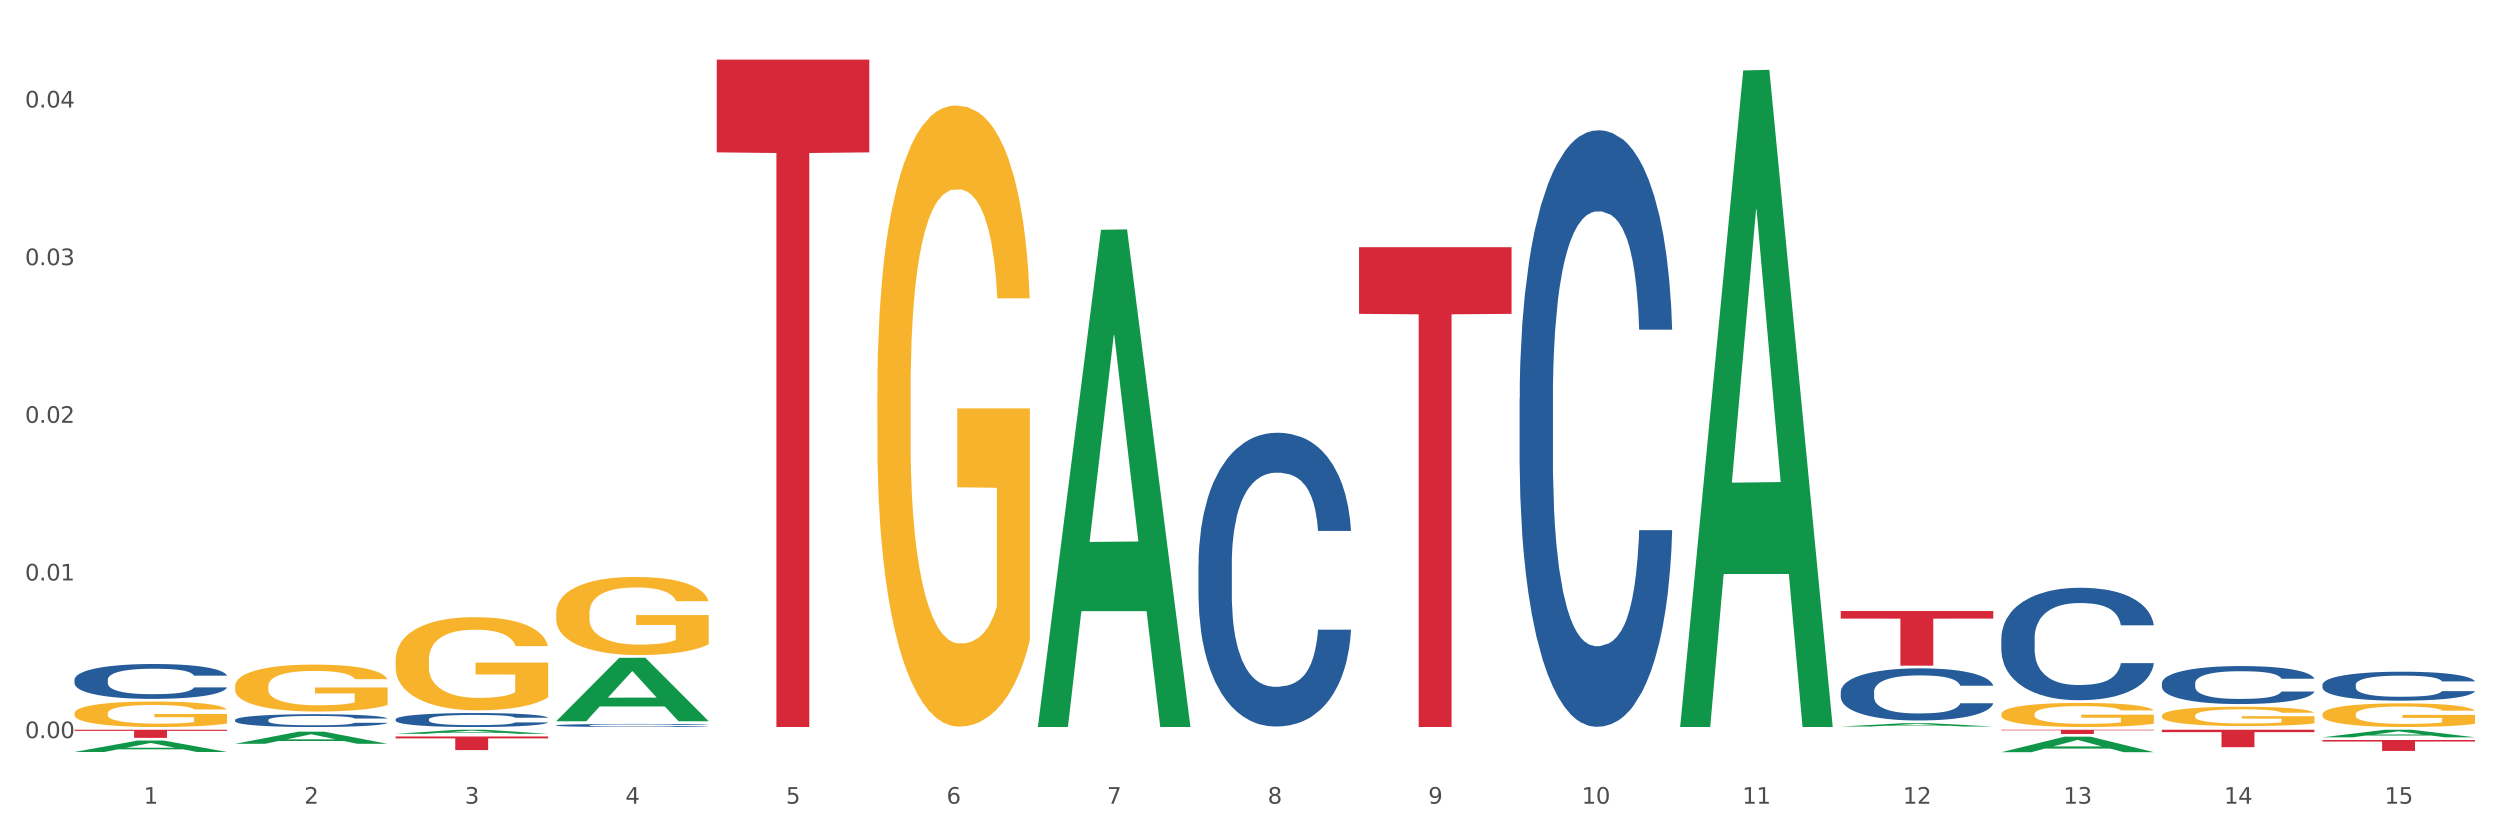 <?xml version="1.0" encoding="utf-8" standalone="no"?>
<!DOCTYPE svg PUBLIC "-//W3C//DTD SVG 1.1//EN"
  "http://www.w3.org/Graphics/SVG/1.1/DTD/svg11.dtd">
<svg xmlns:xlink="http://www.w3.org/1999/xlink" width="1080pt" height="360pt" viewBox="0 0 1080 360" xmlns="http://www.w3.org/2000/svg" version="1.1">
 <rect x="0" y="0" width="1080" height="360" fill="#333333" stroke="none"/>
 <defs>
  <style type="text/css">*{stroke-linejoin: round; stroke-linecap: butt}</style>
 </defs>
 <g id="figure_1">
  <g id="patch_1">
   <path d="M 0 360 
L 1080 360 
L 1080 0 
L 0 0 
z
" style="fill: #ffffff; stroke: #ffffff; stroke-linejoin: miter"/>
  </g>
  <g id="axes_1">
   <g id="matplotlib.axis_1">
    <g id="xtick_1">
     <g id="text_1">
      <!-- 1 -->
      <g style="fill: #4d4d4d" transform="translate(62.07 347.204) scale(0.096 -0.096)">
       <defs>
        <path id="DejaVuSans-31" d="M 794 531 
L 1825 531 
L 1825 4091 
L 703 3866 
L 703 4441 
L 1819 4666 
L 2450 4666 
L 2450 531 
L 3481 531 
L 3481 0 
L 794 0 
L 794 531 
z
" transform="scale(0.016)"/>
       </defs>
       <use xlink:href="#DejaVuSans-31"/>
      </g>
     </g>
    </g>
    <g id="xtick_2">
     <g id="text_2">
      <!-- 2 -->
      <g style="fill: #4d4d4d" transform="translate(131.436 347.204) scale(0.096 -0.096)">
       <defs>
        <path id="DejaVuSans-32" d="M 1228 531 
L 3431 531 
L 3431 0 
L 469 0 
L 469 531 
Q 828 903 1448 1529 
Q 2069 2156 2228 2338 
Q 2531 2678 2651 2914 
Q 2772 3150 2772 3378 
Q 2772 3750 2511 3984 
Q 2250 4219 1831 4219 
Q 1534 4219 1204 4116 
Q 875 4013 500 3803 
L 500 4441 
Q 881 4594 1212 4672 
Q 1544 4750 1819 4750 
Q 2544 4750 2975 4387 
Q 3406 4025 3406 3419 
Q 3406 3131 3298 2873 
Q 3191 2616 2906 2266 
Q 2828 2175 2409 1742 
Q 1991 1309 1228 531 
z
" transform="scale(0.016)"/>
       </defs>
       <use xlink:href="#DejaVuSans-32"/>
      </g>
     </g>
    </g>
    <g id="xtick_3">
     <g id="text_3">
      <!-- 3 -->
      <g style="fill: #4d4d4d" transform="translate(200.802 347.204) scale(0.096 -0.096)">
       <defs>
        <path id="DejaVuSans-33" d="M 2597 2516 
Q 3050 2419 3304 2112 
Q 3559 1806 3559 1356 
Q 3559 666 3084 287 
Q 2609 -91 1734 -91 
Q 1441 -91 1130 -33 
Q 819 25 488 141 
L 488 750 
Q 750 597 1062 519 
Q 1375 441 1716 441 
Q 2309 441 2620 675 
Q 2931 909 2931 1356 
Q 2931 1769 2642 2001 
Q 2353 2234 1838 2234 
L 1294 2234 
L 1294 2753 
L 1863 2753 
Q 2328 2753 2575 2939 
Q 2822 3125 2822 3475 
Q 2822 3834 2567 4026 
Q 2313 4219 1838 4219 
Q 1578 4219 1281 4162 
Q 984 4106 628 3988 
L 628 4550 
Q 988 4650 1302 4700 
Q 1616 4750 1894 4750 
Q 2613 4750 3031 4423 
Q 3450 4097 3450 3541 
Q 3450 3153 3228 2886 
Q 3006 2619 2597 2516 
z
" transform="scale(0.016)"/>
       </defs>
       <use xlink:href="#DejaVuSans-33"/>
      </g>
     </g>
    </g>
    <g id="xtick_4">
     <g id="text_4">
      <!-- 4 -->
      <g style="fill: #4d4d4d" transform="translate(270.169 347.204) scale(0.096 -0.096)">
       <defs>
        <path id="DejaVuSans-34" d="M 2419 4116 
L 825 1625 
L 2419 1625 
L 2419 4116 
z
M 2253 4666 
L 3047 4666 
L 3047 1625 
L 3713 1625 
L 3713 1100 
L 3047 1100 
L 3047 0 
L 2419 0 
L 2419 1100 
L 313 1100 
L 313 1709 
L 2253 4666 
z
" transform="scale(0.016)"/>
       </defs>
       <use xlink:href="#DejaVuSans-34"/>
      </g>
     </g>
    </g>
    <g id="xtick_5">
     <g id="text_5">
      <!-- 5 -->
      <g style="fill: #4d4d4d" transform="translate(339.535 347.204) scale(0.096 -0.096)">
       <defs>
        <path id="DejaVuSans-35" d="M 691 4666 
L 3169 4666 
L 3169 4134 
L 1269 4134 
L 1269 2991 
Q 1406 3038 1543 3061 
Q 1681 3084 1819 3084 
Q 2600 3084 3056 2656 
Q 3513 2228 3513 1497 
Q 3513 744 3044 326 
Q 2575 -91 1722 -91 
Q 1428 -91 1123 -41 
Q 819 9 494 109 
L 494 744 
Q 775 591 1075 516 
Q 1375 441 1709 441 
Q 2250 441 2565 725 
Q 2881 1009 2881 1497 
Q 2881 1984 2565 2268 
Q 2250 2553 1709 2553 
Q 1456 2553 1204 2497 
Q 953 2441 691 2322 
L 691 4666 
z
" transform="scale(0.016)"/>
       </defs>
       <use xlink:href="#DejaVuSans-35"/>
      </g>
     </g>
    </g>
    <g id="xtick_6">
     <g id="text_6">
      <!-- 6 -->
      <g style="fill: #4d4d4d" transform="translate(408.901 347.204) scale(0.096 -0.096)">
       <defs>
        <path id="DejaVuSans-36" d="M 2113 2584 
Q 1688 2584 1439 2293 
Q 1191 2003 1191 1497 
Q 1191 994 1439 701 
Q 1688 409 2113 409 
Q 2538 409 2786 701 
Q 3034 994 3034 1497 
Q 3034 2003 2786 2293 
Q 2538 2584 2113 2584 
z
M 3366 4563 
L 3366 3988 
Q 3128 4100 2886 4159 
Q 2644 4219 2406 4219 
Q 1781 4219 1451 3797 
Q 1122 3375 1075 2522 
Q 1259 2794 1537 2939 
Q 1816 3084 2150 3084 
Q 2853 3084 3261 2657 
Q 3669 2231 3669 1497 
Q 3669 778 3244 343 
Q 2819 -91 2113 -91 
Q 1303 -91 875 529 
Q 447 1150 447 2328 
Q 447 3434 972 4092 
Q 1497 4750 2381 4750 
Q 2619 4750 2861 4703 
Q 3103 4656 3366 4563 
z
" transform="scale(0.016)"/>
       </defs>
       <use xlink:href="#DejaVuSans-36"/>
      </g>
     </g>
    </g>
    <g id="xtick_7">
     <g id="text_7">
      <!-- 7 -->
      <g style="fill: #4d4d4d" transform="translate(478.267 347.204) scale(0.096 -0.096)">
       <defs>
        <path id="DejaVuSans-37" d="M 525 4666 
L 3525 4666 
L 3525 4397 
L 1831 0 
L 1172 0 
L 2766 4134 
L 525 4134 
L 525 4666 
z
" transform="scale(0.016)"/>
       </defs>
       <use xlink:href="#DejaVuSans-37"/>
      </g>
     </g>
    </g>
    <g id="xtick_8">
     <g id="text_8">
      <!-- 8 -->
      <g style="fill: #4d4d4d" transform="translate(547.634 347.204) scale(0.096 -0.096)">
       <defs>
        <path id="DejaVuSans-38" d="M 2034 2216 
Q 1584 2216 1326 1975 
Q 1069 1734 1069 1313 
Q 1069 891 1326 650 
Q 1584 409 2034 409 
Q 2484 409 2743 651 
Q 3003 894 3003 1313 
Q 3003 1734 2745 1975 
Q 2488 2216 2034 2216 
z
M 1403 2484 
Q 997 2584 770 2862 
Q 544 3141 544 3541 
Q 544 4100 942 4425 
Q 1341 4750 2034 4750 
Q 2731 4750 3128 4425 
Q 3525 4100 3525 3541 
Q 3525 3141 3298 2862 
Q 3072 2584 2669 2484 
Q 3125 2378 3379 2068 
Q 3634 1759 3634 1313 
Q 3634 634 3220 271 
Q 2806 -91 2034 -91 
Q 1263 -91 848 271 
Q 434 634 434 1313 
Q 434 1759 690 2068 
Q 947 2378 1403 2484 
z
M 1172 3481 
Q 1172 3119 1398 2916 
Q 1625 2713 2034 2713 
Q 2441 2713 2670 2916 
Q 2900 3119 2900 3481 
Q 2900 3844 2670 4047 
Q 2441 4250 2034 4250 
Q 1625 4250 1398 4047 
Q 1172 3844 1172 3481 
z
" transform="scale(0.016)"/>
       </defs>
       <use xlink:href="#DejaVuSans-38"/>
      </g>
     </g>
    </g>
    <g id="xtick_9">
     <g id="text_9">
      <!-- 9 -->
      <g style="fill: #4d4d4d" transform="translate(617 347.204) scale(0.096 -0.096)">
       <defs>
        <path id="DejaVuSans-39" d="M 703 97 
L 703 672 
Q 941 559 1184 500 
Q 1428 441 1663 441 
Q 2288 441 2617 861 
Q 2947 1281 2994 2138 
Q 2813 1869 2534 1725 
Q 2256 1581 1919 1581 
Q 1219 1581 811 2004 
Q 403 2428 403 3163 
Q 403 3881 828 4315 
Q 1253 4750 1959 4750 
Q 2769 4750 3195 4129 
Q 3622 3509 3622 2328 
Q 3622 1225 3098 567 
Q 2575 -91 1691 -91 
Q 1453 -91 1209 -44 
Q 966 3 703 97 
z
M 1959 2075 
Q 2384 2075 2632 2365 
Q 2881 2656 2881 3163 
Q 2881 3666 2632 3958 
Q 2384 4250 1959 4250 
Q 1534 4250 1286 3958 
Q 1038 3666 1038 3163 
Q 1038 2656 1286 2365 
Q 1534 2075 1959 2075 
z
" transform="scale(0.016)"/>
       </defs>
       <use xlink:href="#DejaVuSans-39"/>
      </g>
     </g>
    </g>
    <g id="xtick_10">
     <g id="text_10">
      <!-- 10 -->
      <g style="fill: #4d4d4d" transform="translate(683.312 347.204) scale(0.096 -0.096)">
       <defs>
        <path id="DejaVuSans-30" d="M 2034 4250 
Q 1547 4250 1301 3770 
Q 1056 3291 1056 2328 
Q 1056 1369 1301 889 
Q 1547 409 2034 409 
Q 2525 409 2770 889 
Q 3016 1369 3016 2328 
Q 3016 3291 2770 3770 
Q 2525 4250 2034 4250 
z
M 2034 4750 
Q 2819 4750 3233 4129 
Q 3647 3509 3647 2328 
Q 3647 1150 3233 529 
Q 2819 -91 2034 -91 
Q 1250 -91 836 529 
Q 422 1150 422 2328 
Q 422 3509 836 4129 
Q 1250 4750 2034 4750 
z
" transform="scale(0.016)"/>
       </defs>
       <use xlink:href="#DejaVuSans-31"/>
       <use xlink:href="#DejaVuSans-30" transform="translate(63.623 0)"/>
      </g>
     </g>
    </g>
    <g id="xtick_11">
     <g id="text_11">
      <!-- 11 -->
      <g style="fill: #4d4d4d" transform="translate(752.678 347.204) scale(0.096 -0.096)">
       <use xlink:href="#DejaVuSans-31"/>
       <use xlink:href="#DejaVuSans-31" transform="translate(63.623 0)"/>
      </g>
     </g>
    </g>
    <g id="xtick_12">
     <g id="text_12">
      <!-- 12 -->
      <g style="fill: #4d4d4d" transform="translate(822.044 347.204) scale(0.096 -0.096)">
       <use xlink:href="#DejaVuSans-31"/>
       <use xlink:href="#DejaVuSans-32" transform="translate(63.623 0)"/>
      </g>
     </g>
    </g>
    <g id="xtick_13">
     <g id="text_13">
      <!-- 13 -->
      <g style="fill: #4d4d4d" transform="translate(891.411 347.204) scale(0.096 -0.096)">
       <use xlink:href="#DejaVuSans-31"/>
       <use xlink:href="#DejaVuSans-33" transform="translate(63.623 0)"/>
      </g>
     </g>
    </g>
    <g id="xtick_14">
     <g id="text_14">
      <!-- 14 -->
      <g style="fill: #4d4d4d" transform="translate(960.777 347.204) scale(0.096 -0.096)">
       <use xlink:href="#DejaVuSans-31"/>
       <use xlink:href="#DejaVuSans-34" transform="translate(63.623 0)"/>
      </g>
     </g>
    </g>
    <g id="xtick_15">
     <g id="text_15">
      <!-- 15 -->
      <g style="fill: #4d4d4d" transform="translate(1030.143 347.204) scale(0.096 -0.096)">
       <use xlink:href="#DejaVuSans-31"/>
       <use xlink:href="#DejaVuSans-35" transform="translate(63.623 0)"/>
      </g>
     </g>
    </g>
    <g id="xtick_16"/>
    <g id="xtick_17"/>
    <g id="xtick_18"/>
    <g id="xtick_19"/>
    <g id="xtick_20"/>
    <g id="xtick_21"/>
    <g id="xtick_22"/>
    <g id="xtick_23"/>
    <g id="xtick_24"/>
    <g id="xtick_25"/>
    <g id="xtick_26"/>
    <g id="xtick_27"/>
    <g id="xtick_28"/>
    <g id="xtick_29"/>
   </g>
   <g id="matplotlib.axis_2">
    <g id="ytick_1">
     <g id="text_16">
      <!-- 0.00 -->
      <g style="fill: #4d4d4d" transform="translate(10.8 318.881) scale(0.096 -0.096)">
       <defs>
        <path id="DejaVuSans-2e" d="M 684 794 
L 1344 794 
L 1344 0 
L 684 0 
L 684 794 
z
" transform="scale(0.016)"/>
       </defs>
       <use xlink:href="#DejaVuSans-30"/>
       <use xlink:href="#DejaVuSans-2e" transform="translate(63.623 0)"/>
       <use xlink:href="#DejaVuSans-30" transform="translate(95.41 0)"/>
       <use xlink:href="#DejaVuSans-30" transform="translate(159.033 0)"/>
      </g>
     </g>
    </g>
    <g id="ytick_2">
     <g id="text_17">
      <!-- 0.01 -->
      <g style="fill: #4d4d4d" transform="translate(10.8 250.77) scale(0.096 -0.096)">
       <use xlink:href="#DejaVuSans-30"/>
       <use xlink:href="#DejaVuSans-2e" transform="translate(63.623 0)"/>
       <use xlink:href="#DejaVuSans-30" transform="translate(95.41 0)"/>
       <use xlink:href="#DejaVuSans-31" transform="translate(159.033 0)"/>
      </g>
     </g>
    </g>
    <g id="ytick_3">
     <g id="text_18">
      <!-- 0.02 -->
      <g style="fill: #4d4d4d" transform="translate(10.8 182.66) scale(0.096 -0.096)">
       <use xlink:href="#DejaVuSans-30"/>
       <use xlink:href="#DejaVuSans-2e" transform="translate(63.623 0)"/>
       <use xlink:href="#DejaVuSans-30" transform="translate(95.41 0)"/>
       <use xlink:href="#DejaVuSans-32" transform="translate(159.033 0)"/>
      </g>
     </g>
    </g>
    <g id="ytick_4">
     <g id="text_19">
      <!-- 0.03 -->
      <g style="fill: #4d4d4d" transform="translate(10.8 114.549) scale(0.096 -0.096)">
       <use xlink:href="#DejaVuSans-30"/>
       <use xlink:href="#DejaVuSans-2e" transform="translate(63.623 0)"/>
       <use xlink:href="#DejaVuSans-30" transform="translate(95.41 0)"/>
       <use xlink:href="#DejaVuSans-33" transform="translate(159.033 0)"/>
      </g>
     </g>
    </g>
    <g id="ytick_5">
     <g id="text_20">
      <!-- 0.04 -->
      <g style="fill: #4d4d4d" transform="translate(10.8 46.438) scale(0.096 -0.096)">
       <use xlink:href="#DejaVuSans-30"/>
       <use xlink:href="#DejaVuSans-2e" transform="translate(63.623 0)"/>
       <use xlink:href="#DejaVuSans-30" transform="translate(95.41 0)"/>
       <use xlink:href="#DejaVuSans-34" transform="translate(159.033 0)"/>
      </g>
     </g>
    </g>
    <g id="ytick_6"/>
    <g id="ytick_7"/>
    <g id="ytick_8"/>
    <g id="ytick_9"/>
   </g>
   <g id="PolyCollection_1">
    <path d="M 32.175 324.843 
L 32.243 324.838 
L 59.417 319.925 
L 70.695 319.921 
L 98.073 324.852 
L 85.029 324.852 
L 79.119 323.704 
L 51.061 323.704 
L 50.857 323.722 
L 45.151 324.852 
L 32.175 324.852 
L 32.175 324.843 
L 54.594 323.018 
L 75.586 323.014 
L 65.192 320.972 
L 65.056 320.962 
L 64.92 320.976 
L 54.526 323.014 
L 54.594 323.018 
L 32.175 324.843 
z
" clip-path="url(#pc71055a1ab)" style="fill: #109648"/>
    <path d="M 32.175 315.234 
L 98.073 315.234 
L 98.073 315.724 
L 72.151 315.728 
L 72.151 318.763 
L 57.941 318.763 
L 57.941 315.728 
L 32.175 315.724 
L 32.175 315.237 
L 32.175 315.234 
z
" clip-path="url(#pc71055a1ab)" style="fill: #d62839"/>
    <path d="M 170.907 318.161 
L 236.805 318.161 
L 236.805 318.977 
L 210.883 318.982 
L 210.883 324.035 
L 196.673 324.035 
L 196.673 318.982 
L 170.907 318.977 
L 170.907 318.166 
L 170.907 318.161 
z
" clip-path="url(#pc71055a1ab)" style="fill: #d62839"/>
    <path d="M 309.64 25.759 
L 375.538 25.759 
L 375.538 65.826 
L 349.616 66.097 
L 349.616 314.076 
L 335.406 314.076 
L 335.406 66.097 
L 309.64 65.826 
L 309.64 26.03 
L 309.64 25.759 
z
" clip-path="url(#pc71055a1ab)" style="fill: #d62839"/>
    <path d="M 587.105 106.782 
L 653.003 106.782 
L 653.003 135.589 
L 627.081 135.784 
L 627.081 314.076 
L 612.871 314.076 
L 612.871 135.784 
L 587.105 135.589 
L 587.105 106.977 
L 587.105 106.782 
z
" clip-path="url(#pc71055a1ab)" style="fill: #d62839"/>
    <path d="M 795.203 263.953 
L 861.101 263.953 
L 861.101 267.233 
L 835.179 267.255 
L 835.179 287.559 
L 820.969 287.559 
L 820.969 267.255 
L 795.203 267.233 
L 795.203 263.975 
L 795.203 263.953 
z
" clip-path="url(#pc71055a1ab)" style="fill: #d62839"/>
    <path d="M 864.57 315.234 
L 930.468 315.234 
L 930.468 315.491 
L 904.546 315.493 
L 904.546 317.085 
L 890.335 317.085 
L 890.335 315.493 
L 864.57 315.491 
L 864.57 315.236 
L 864.57 315.234 
z
" clip-path="url(#pc71055a1ab)" style="fill: #d62839"/>
    <path d="M 933.936 315.234 
L 999.834 315.234 
L 999.834 316.285 
L 973.912 316.293 
L 973.912 322.801 
L 959.702 322.801 
L 959.702 316.293 
L 933.936 316.285 
L 933.936 315.241 
L 933.936 315.234 
z
" clip-path="url(#pc71055a1ab)" style="fill: #d62839"/>
    <path d="M 1003.302 319.68 
L 1069.2 319.68 
L 1069.2 320.338 
L 1043.278 320.343 
L 1043.278 324.414 
L 1029.068 324.414 
L 1029.068 320.343 
L 1003.302 320.338 
L 1003.302 319.685 
L 1003.302 319.68 
z
" clip-path="url(#pc71055a1ab)" style="fill: #d62839"/>
    <path d="M 101.541 321.325 
L 101.609 321.32 
L 128.784 316.094 
L 140.061 316.09 
L 167.439 321.335 
L 154.395 321.335 
L 148.485 320.114 
L 120.427 320.114 
L 120.224 320.133 
L 114.517 321.335 
L 101.541 321.335 
L 101.541 321.325 
L 123.96 319.385 
L 144.952 319.38 
L 134.558 317.208 
L 134.422 317.198 
L 134.286 317.213 
L 123.892 319.38 
L 123.96 319.385 
L 101.541 321.325 
z
" clip-path="url(#pc71055a1ab)" style="fill: #109648"/>
    <path d="M 170.907 316.999 
L 170.975 316.998 
L 198.15 315.236 
L 209.427 315.234 
L 236.805 317.003 
L 223.762 317.003 
L 217.851 316.591 
L 189.794 316.591 
L 189.59 316.597 
L 183.883 317.003 
L 170.907 317.003 
L 170.907 316.999 
L 193.326 316.345 
L 214.319 316.343 
L 203.924 315.611 
L 203.788 315.608 
L 203.653 315.613 
L 193.258 316.343 
L 193.326 316.345 
L 170.907 316.999 
z
" clip-path="url(#pc71055a1ab)" style="fill: #109648"/>
    <path d="M 240.274 311.54 
L 240.342 311.514 
L 267.516 284.172 
L 278.793 284.146 
L 306.172 311.591 
L 293.128 311.591 
L 287.217 305.2 
L 259.16 305.2 
L 258.956 305.303 
L 253.249 311.591 
L 240.274 311.591 
L 240.274 311.54 
L 262.693 301.386 
L 283.685 301.36 
L 273.291 289.996 
L 273.155 289.944 
L 273.019 290.022 
L 262.625 301.36 
L 262.693 301.386 
L 240.274 311.54 
z
" clip-path="url(#pc71055a1ab)" style="fill: #109648"/>
    <path d="M 448.372 313.652 
L 448.44 313.45 
L 475.615 99.282 
L 486.892 99.081 
L 514.27 314.056 
L 501.227 314.056 
L 495.316 263.996 
L 467.259 263.996 
L 467.055 264.803 
L 461.348 314.056 
L 448.372 314.056 
L 448.372 313.652 
L 470.791 234.121 
L 491.783 233.919 
L 481.389 144.902 
L 481.253 144.498 
L 481.117 145.103 
L 470.723 233.919 
L 470.791 234.121 
L 448.372 313.652 
z
" clip-path="url(#pc71055a1ab)" style="fill: #109648"/>
    <path d="M 725.837 313.543 
L 725.905 313.276 
L 753.08 30.427 
L 764.357 30.161 
L 791.735 314.076 
L 778.691 314.076 
L 772.781 247.962 
L 744.723 247.962 
L 744.52 249.029 
L 738.813 314.076 
L 725.837 314.076 
L 725.837 313.543 
L 748.256 208.507 
L 769.248 208.241 
L 758.854 90.676 
L 758.718 90.143 
L 758.582 90.942 
L 748.188 208.241 
L 748.256 208.507 
L 725.837 313.543 
z
" clip-path="url(#pc71055a1ab)" style="fill: #109648"/>
    <path d="M 795.203 313.859 
L 795.271 313.857 
L 822.446 312.411 
L 833.723 312.41 
L 861.101 313.861 
L 848.058 313.861 
L 842.147 313.523 
L 814.09 313.523 
L 813.886 313.529 
L 808.179 313.861 
L 795.203 313.861 
L 795.203 313.859 
L 817.622 313.321 
L 838.615 313.32 
L 828.22 312.719 
L 828.084 312.716 
L 827.949 312.72 
L 817.554 313.32 
L 817.622 313.321 
L 795.203 313.859 
z
" clip-path="url(#pc71055a1ab)" style="fill: #109648"/>
    <path d="M 864.57 324.937 
L 864.638 324.931 
L 891.812 318.249 
L 903.089 318.243 
L 930.468 324.95 
L 917.424 324.95 
L 911.513 323.388 
L 883.456 323.388 
L 883.252 323.413 
L 877.545 324.95 
L 864.57 324.95 
L 864.57 324.937 
L 886.989 322.456 
L 907.981 322.449 
L 897.587 319.672 
L 897.451 319.66 
L 897.315 319.679 
L 886.921 322.449 
L 886.989 322.456 
L 864.57 324.937 
z
" clip-path="url(#pc71055a1ab)" style="fill: #109648"/>
    <path d="M 1003.302 318.516 
L 1003.37 318.513 
L 1030.544 315.237 
L 1041.822 315.234 
L 1069.2 318.523 
L 1056.156 318.523 
L 1050.246 317.757 
L 1022.188 317.757 
L 1021.984 317.769 
L 1016.278 318.523 
L 1003.302 318.523 
L 1003.302 318.516 
L 1025.721 317.3 
L 1046.713 317.297 
L 1036.319 315.935 
L 1036.183 315.929 
L 1036.047 315.938 
L 1025.653 317.297 
L 1025.721 317.3 
L 1003.302 318.516 
z
" clip-path="url(#pc71055a1ab)" style="fill: #109648"/>
    <path d="M 240.274 264.838 
L 240.351 264.807 
L 240.351 263.697 
L 240.507 262.742 
L 241.285 260.431 
L 242.452 258.52 
L 243.308 257.503 
L 244.164 256.671 
L 245.175 255.839 
L 246.42 254.976 
L 248.676 253.713 
L 250.077 253.066 
L 251.788 252.388 
L 254.9 251.402 
L 257.157 250.847 
L 259.491 250.385 
L 263.303 249.83 
L 265.793 249.584 
L 268.438 249.399 
L 271.628 249.276 
L 274.04 249.245 
L 279.33 249.337 
L 283.843 249.614 
L 286.021 249.83 
L 288.822 250.2 
L 290.3 250.447 
L 292.712 250.94 
L 295.202 251.587 
L 296.913 252.141 
L 299.481 253.189 
L 301.426 254.237 
L 303.215 255.531 
L 304.149 256.425 
L 304.849 257.257 
L 305.471 258.212 
L 306.094 259.722 
L 292.089 259.722 
L 291.545 258.644 
L 290.689 257.627 
L 289.444 256.641 
L 288.355 256.024 
L 286.488 255.254 
L 284.776 254.761 
L 282.987 254.391 
L 280.808 254.083 
L 279.097 253.929 
L 276.685 253.805 
L 271.939 253.836 
L 268.749 254.083 
L 266.571 254.391 
L 265.17 254.668 
L 263.925 254.976 
L 262.525 255.408 
L 260.891 256.055 
L 259.724 256.641 
L 258.557 257.38 
L 257.623 258.12 
L 256.768 258.983 
L 256.067 259.907 
L 255.523 260.862 
L 255.056 262.033 
L 254.667 263.975 
L 254.667 268.197 
L 254.823 269.152 
L 255.212 270.415 
L 255.678 271.371 
L 256.456 272.511 
L 257.157 273.281 
L 258.479 274.391 
L 259.957 275.315 
L 261.124 275.901 
L 262.291 276.394 
L 264.314 277.072 
L 266.571 277.626 
L 268.516 277.965 
L 271.161 278.273 
L 272.95 278.397 
L 274.506 278.458 
L 278.319 278.458 
L 281.042 278.366 
L 284.076 278.15 
L 286.41 277.873 
L 288.355 277.534 
L 290.533 276.979 
L 291.934 276.455 
L 291.934 270.015 
L 274.818 269.984 
L 274.818 265.7 
L 306.172 265.7 
L 306.172 278.273 
L 304.849 278.921 
L 303.371 279.506 
L 301.815 280.03 
L 299.481 280.677 
L 296.68 281.293 
L 294.19 281.725 
L 291.545 282.095 
L 288.433 282.434 
L 284.387 282.742 
L 281.897 282.865 
L 278.785 282.958 
L 275.129 282.988 
L 271.939 282.927 
L 268.827 282.773 
L 265.559 282.495 
L 262.369 282.095 
L 259.957 281.694 
L 257.546 281.201 
L 254.978 280.554 
L 252.955 279.938 
L 251.399 279.383 
L 249.688 278.674 
L 247.82 277.75 
L 246.42 276.918 
L 245.175 276.055 
L 243.853 274.945 
L 242.919 273.99 
L 241.985 272.788 
L 241.441 271.895 
L 240.818 270.508 
L 240.351 268.566 
L 240.274 264.838 
z
" clip-path="url(#pc71055a1ab)" style="fill: #f7b32b"/>
    <path d="M 170.907 285.22 
L 170.985 285.183 
L 170.985 283.86 
L 171.141 282.72 
L 171.919 279.963 
L 173.086 277.684 
L 173.942 276.471 
L 174.798 275.478 
L 175.809 274.486 
L 177.054 273.457 
L 179.31 271.949 
L 180.71 271.177 
L 182.422 270.369 
L 185.534 269.192 
L 187.79 268.531 
L 190.124 267.979 
L 193.937 267.317 
L 196.426 267.023 
L 199.072 266.803 
L 202.261 266.656 
L 204.673 266.619 
L 209.964 266.729 
L 214.476 267.06 
L 216.655 267.317 
L 219.456 267.759 
L 220.934 268.053 
L 223.346 268.641 
L 225.835 269.413 
L 227.547 270.075 
L 230.114 271.324 
L 232.059 272.574 
L 233.849 274.118 
L 234.783 275.184 
L 235.483 276.177 
L 236.105 277.317 
L 236.728 279.118 
L 222.723 279.118 
L 222.179 277.831 
L 221.323 276.618 
L 220.078 275.442 
L 218.989 274.707 
L 217.122 273.787 
L 215.41 273.199 
L 213.62 272.758 
L 211.442 272.391 
L 209.73 272.207 
L 207.319 272.06 
L 202.573 272.096 
L 199.383 272.391 
L 197.204 272.758 
L 195.804 273.089 
L 194.559 273.457 
L 193.159 273.971 
L 191.525 274.743 
L 190.358 275.442 
L 189.191 276.324 
L 188.257 277.206 
L 187.401 278.236 
L 186.701 279.338 
L 186.157 280.478 
L 185.69 281.875 
L 185.301 284.191 
L 185.301 289.227 
L 185.456 290.367 
L 185.845 291.874 
L 186.312 293.014 
L 187.09 294.374 
L 187.79 295.293 
L 189.113 296.616 
L 190.591 297.719 
L 191.758 298.418 
L 192.925 299.006 
L 194.948 299.814 
L 197.204 300.476 
L 199.149 300.881 
L 201.795 301.248 
L 203.584 301.395 
L 205.14 301.469 
L 208.952 301.469 
L 211.675 301.358 
L 214.71 301.101 
L 217.044 300.77 
L 218.989 300.366 
L 221.167 299.704 
L 222.568 299.079 
L 222.568 291.396 
L 205.451 291.359 
L 205.451 286.25 
L 236.805 286.25 
L 236.805 301.248 
L 235.483 302.02 
L 234.004 302.719 
L 232.448 303.344 
L 230.114 304.116 
L 227.314 304.851 
L 224.824 305.365 
L 222.179 305.807 
L 219.067 306.211 
L 215.021 306.579 
L 212.531 306.726 
L 209.419 306.836 
L 205.763 306.873 
L 202.573 306.799 
L 199.461 306.615 
L 196.193 306.284 
L 193.003 305.807 
L 190.591 305.329 
L 188.179 304.74 
L 185.612 303.968 
L 183.589 303.233 
L 182.033 302.572 
L 180.321 301.726 
L 178.454 300.623 
L 177.054 299.631 
L 175.809 298.601 
L 174.486 297.278 
L 173.553 296.138 
L 172.619 294.705 
L 172.074 293.639 
L 171.452 291.984 
L 170.985 289.668 
L 170.907 285.22 
z
" clip-path="url(#pc71055a1ab)" style="fill: #f7b32b"/>
    <path d="M 101.541 296.477 
L 101.619 296.458 
L 101.619 295.792 
L 101.775 295.218 
L 102.553 293.829 
L 103.72 292.681 
L 104.575 292.07 
L 105.431 291.57 
L 106.443 291.07 
L 107.688 290.551 
L 109.944 289.792 
L 111.344 289.403 
L 113.056 288.996 
L 116.168 288.403 
L 118.424 288.07 
L 120.758 287.792 
L 124.57 287.459 
L 127.06 287.311 
L 129.705 287.2 
L 132.895 287.125 
L 135.307 287.107 
L 140.598 287.163 
L 145.11 287.329 
L 147.289 287.459 
L 150.089 287.681 
L 151.568 287.829 
L 153.979 288.125 
L 156.469 288.514 
L 158.181 288.848 
L 160.748 289.477 
L 162.693 290.107 
L 164.483 290.885 
L 165.416 291.422 
L 166.117 291.922 
L 166.739 292.496 
L 167.361 293.403 
L 153.357 293.403 
L 152.812 292.755 
L 151.957 292.144 
L 150.712 291.551 
L 149.623 291.181 
L 147.755 290.718 
L 146.044 290.422 
L 144.254 290.199 
L 142.076 290.014 
L 140.364 289.922 
L 137.952 289.848 
L 133.206 289.866 
L 130.017 290.014 
L 127.838 290.199 
L 126.438 290.366 
L 125.193 290.551 
L 123.792 290.811 
L 122.159 291.199 
L 120.992 291.551 
L 119.825 291.996 
L 118.891 292.44 
L 118.035 292.959 
L 117.335 293.514 
L 116.79 294.088 
L 116.324 294.792 
L 115.935 295.958 
L 115.935 298.495 
L 116.09 299.069 
L 116.479 299.829 
L 116.946 300.403 
L 117.724 301.088 
L 118.424 301.551 
L 119.747 302.218 
L 121.225 302.773 
L 122.392 303.125 
L 123.559 303.421 
L 125.582 303.829 
L 127.838 304.162 
L 129.783 304.366 
L 132.428 304.551 
L 134.218 304.625 
L 135.774 304.662 
L 139.586 304.662 
L 142.309 304.606 
L 145.343 304.477 
L 147.678 304.31 
L 149.623 304.106 
L 151.801 303.773 
L 153.201 303.458 
L 153.201 299.588 
L 136.085 299.569 
L 136.085 296.995 
L 167.439 296.995 
L 167.439 304.551 
L 166.117 304.94 
L 164.638 305.291 
L 163.082 305.606 
L 160.748 305.995 
L 157.947 306.366 
L 155.458 306.625 
L 152.812 306.847 
L 149.7 307.051 
L 145.655 307.236 
L 143.165 307.31 
L 140.053 307.365 
L 136.396 307.384 
L 133.206 307.347 
L 130.094 307.254 
L 126.827 307.088 
L 123.637 306.847 
L 121.225 306.606 
L 118.813 306.31 
L 116.246 305.921 
L 114.223 305.551 
L 112.667 305.217 
L 110.955 304.791 
L 109.088 304.236 
L 107.688 303.736 
L 106.443 303.217 
L 105.12 302.551 
L 104.186 301.977 
L 103.253 301.255 
L 102.708 300.718 
L 102.086 299.884 
L 101.619 298.718 
L 101.541 296.477 
z
" clip-path="url(#pc71055a1ab)" style="fill: #f7b32b"/>
    <path d="M 379.006 169.563 
L 379.084 169.318 
L 379.084 160.495 
L 379.24 152.897 
L 380.018 134.515 
L 381.185 119.32 
L 382.04 111.232 
L 382.896 104.615 
L 383.908 97.997 
L 385.152 91.135 
L 387.409 81.086 
L 388.809 75.939 
L 390.521 70.547 
L 393.633 62.705 
L 395.889 58.293 
L 398.223 54.617 
L 402.035 50.205 
L 404.525 48.244 
L 407.17 46.774 
L 410.36 45.794 
L 412.772 45.548 
L 418.062 46.284 
L 422.575 48.489 
L 424.753 50.205 
L 427.554 53.146 
L 429.032 55.107 
L 431.444 59.028 
L 433.934 64.175 
L 435.646 68.587 
L 438.213 76.92 
L 440.158 85.253 
L 441.948 95.546 
L 442.881 102.654 
L 443.581 109.271 
L 444.204 116.869 
L 444.826 128.878 
L 430.822 128.878 
L 430.277 120.3 
L 429.422 112.212 
L 428.177 104.37 
L 427.087 99.468 
L 425.22 93.341 
L 423.509 89.419 
L 421.719 86.478 
L 419.541 84.027 
L 417.829 82.802 
L 415.417 81.821 
L 410.671 82.067 
L 407.481 84.027 
L 405.303 86.478 
L 403.903 88.684 
L 402.658 91.135 
L 401.257 94.566 
L 399.624 99.713 
L 398.456 104.37 
L 397.289 110.252 
L 396.356 116.134 
L 395.5 122.996 
L 394.8 130.349 
L 394.255 137.947 
L 393.788 147.26 
L 393.399 162.701 
L 393.399 196.278 
L 393.555 203.875 
L 393.944 213.924 
L 394.411 221.522 
L 395.189 230.59 
L 395.889 236.717 
L 397.212 245.54 
L 398.69 252.893 
L 399.857 257.55 
L 401.024 261.471 
L 403.047 266.863 
L 405.303 271.275 
L 407.248 273.971 
L 409.893 276.422 
L 411.683 277.402 
L 413.239 277.892 
L 417.051 277.892 
L 419.774 277.157 
L 422.808 275.441 
L 425.142 273.235 
L 427.087 270.539 
L 429.266 266.128 
L 430.666 261.961 
L 430.666 210.738 
L 413.55 210.493 
L 413.55 176.426 
L 444.904 176.426 
L 444.904 276.422 
L 443.581 281.568 
L 442.103 286.225 
L 440.547 290.392 
L 438.213 295.538 
L 435.412 300.44 
L 432.923 303.871 
L 430.277 306.813 
L 427.165 309.508 
L 423.12 311.959 
L 420.63 312.94 
L 417.518 313.675 
L 413.861 313.92 
L 410.671 313.43 
L 407.559 312.204 
L 404.292 309.999 
L 401.102 306.813 
L 398.69 303.626 
L 396.278 299.705 
L 393.711 294.558 
L 391.688 289.656 
L 390.132 285.245 
L 388.42 279.608 
L 386.553 272.255 
L 385.152 265.638 
L 383.908 258.775 
L 382.585 249.952 
L 381.651 242.354 
L 380.718 232.796 
L 380.173 225.688 
L 379.551 214.659 
L 379.084 199.219 
L 379.006 169.563 
z
" clip-path="url(#pc71055a1ab)" style="fill: #f7b32b"/>
    <path d="M 1003.302 308.573 
L 1003.38 308.563 
L 1003.38 308.227 
L 1003.535 307.937 
L 1004.314 307.236 
L 1005.481 306.657 
L 1006.336 306.349 
L 1007.192 306.096 
L 1008.204 305.844 
L 1009.448 305.583 
L 1011.705 305.199 
L 1013.105 305.003 
L 1014.817 304.798 
L 1017.929 304.499 
L 1020.185 304.33 
L 1022.519 304.19 
L 1026.331 304.022 
L 1028.821 303.947 
L 1031.466 303.891 
L 1034.656 303.854 
L 1037.068 303.845 
L 1042.358 303.873 
L 1046.871 303.957 
L 1049.049 304.022 
L 1051.85 304.134 
L 1053.328 304.209 
L 1055.74 304.359 
L 1058.23 304.555 
L 1059.942 304.723 
L 1062.509 305.041 
L 1064.454 305.358 
L 1066.244 305.751 
L 1067.177 306.022 
L 1067.877 306.274 
L 1068.5 306.564 
L 1069.122 307.021 
L 1055.118 307.021 
L 1054.573 306.694 
L 1053.717 306.386 
L 1052.473 306.087 
L 1051.383 305.9 
L 1049.516 305.667 
L 1047.805 305.517 
L 1046.015 305.405 
L 1043.837 305.312 
L 1042.125 305.265 
L 1039.713 305.227 
L 1034.967 305.237 
L 1031.777 305.312 
L 1029.599 305.405 
L 1028.199 305.489 
L 1026.954 305.583 
L 1025.553 305.713 
L 1023.919 305.91 
L 1022.752 306.087 
L 1021.585 306.311 
L 1020.652 306.536 
L 1019.796 306.797 
L 1019.096 307.078 
L 1018.551 307.367 
L 1018.084 307.722 
L 1017.695 308.311 
L 1017.695 309.591 
L 1017.851 309.881 
L 1018.24 310.264 
L 1018.707 310.553 
L 1019.485 310.899 
L 1020.185 311.133 
L 1021.508 311.469 
L 1022.986 311.749 
L 1024.153 311.927 
L 1025.32 312.076 
L 1027.343 312.282 
L 1029.599 312.45 
L 1031.544 312.553 
L 1034.189 312.646 
L 1035.979 312.684 
L 1037.535 312.703 
L 1041.347 312.703 
L 1044.07 312.674 
L 1047.104 312.609 
L 1049.438 312.525 
L 1051.383 312.422 
L 1053.562 312.254 
L 1054.962 312.095 
L 1054.962 310.142 
L 1037.846 310.133 
L 1037.846 308.834 
L 1069.2 308.834 
L 1069.2 312.646 
L 1067.877 312.843 
L 1066.399 313.02 
L 1064.843 313.179 
L 1062.509 313.375 
L 1059.708 313.562 
L 1057.219 313.693 
L 1054.573 313.805 
L 1051.461 313.908 
L 1047.416 314.001 
L 1044.926 314.039 
L 1041.814 314.067 
L 1038.157 314.076 
L 1034.967 314.057 
L 1031.855 314.011 
L 1028.588 313.927 
L 1025.398 313.805 
L 1022.986 313.684 
L 1020.574 313.534 
L 1018.007 313.338 
L 1015.984 313.151 
L 1014.428 312.983 
L 1012.716 312.768 
L 1010.849 312.488 
L 1009.448 312.235 
L 1008.204 311.974 
L 1006.881 311.637 
L 1005.947 311.348 
L 1005.014 310.983 
L 1004.469 310.712 
L 1003.847 310.292 
L 1003.38 309.703 
L 1003.302 308.573 
z
" clip-path="url(#pc71055a1ab)" style="fill: #f7b32b"/>
    <path d="M 933.936 309.171 
L 934.014 309.163 
L 934.014 308.888 
L 934.169 308.652 
L 934.947 308.079 
L 936.114 307.605 
L 936.97 307.353 
L 937.826 307.147 
L 938.837 306.941 
L 940.082 306.727 
L 942.338 306.414 
L 943.739 306.254 
L 945.45 306.086 
L 948.563 305.842 
L 950.819 305.704 
L 953.153 305.59 
L 956.965 305.452 
L 959.455 305.391 
L 962.1 305.345 
L 965.29 305.315 
L 967.702 305.307 
L 972.992 305.33 
L 977.505 305.399 
L 979.683 305.452 
L 982.484 305.544 
L 983.962 305.605 
L 986.374 305.727 
L 988.864 305.887 
L 990.575 306.025 
L 993.143 306.284 
L 995.088 306.544 
L 996.877 306.865 
L 997.811 307.086 
L 998.511 307.292 
L 999.134 307.529 
L 999.756 307.903 
L 985.752 307.903 
L 985.207 307.636 
L 984.351 307.384 
L 983.106 307.14 
L 982.017 306.987 
L 980.15 306.796 
L 978.438 306.674 
L 976.649 306.582 
L 974.47 306.506 
L 972.759 306.468 
L 970.347 306.437 
L 965.601 306.445 
L 962.411 306.506 
L 960.233 306.582 
L 958.832 306.651 
L 957.588 306.727 
L 956.187 306.834 
L 954.553 306.995 
L 953.386 307.14 
L 952.219 307.323 
L 951.286 307.506 
L 950.43 307.72 
L 949.73 307.949 
L 949.185 308.186 
L 948.718 308.476 
L 948.329 308.957 
L 948.329 310.003 
L 948.485 310.24 
L 948.874 310.553 
L 949.341 310.79 
L 950.119 311.072 
L 950.819 311.263 
L 952.141 311.538 
L 953.62 311.767 
L 954.787 311.912 
L 955.954 312.034 
L 957.977 312.202 
L 960.233 312.34 
L 962.178 312.424 
L 964.823 312.5 
L 966.613 312.531 
L 968.169 312.546 
L 971.981 312.546 
L 974.704 312.523 
L 977.738 312.47 
L 980.072 312.401 
L 982.017 312.317 
L 984.196 312.179 
L 985.596 312.05 
L 985.596 310.454 
L 968.48 310.446 
L 968.48 309.385 
L 999.834 309.385 
L 999.834 312.5 
L 998.511 312.66 
L 997.033 312.806 
L 995.477 312.935 
L 993.143 313.096 
L 990.342 313.248 
L 987.852 313.355 
L 985.207 313.447 
L 982.095 313.531 
L 978.049 313.607 
L 975.56 313.638 
L 972.448 313.661 
L 968.791 313.668 
L 965.601 313.653 
L 962.489 313.615 
L 959.221 313.546 
L 956.032 313.447 
L 953.62 313.348 
L 951.208 313.226 
L 948.64 313.065 
L 946.618 312.912 
L 945.061 312.775 
L 943.35 312.599 
L 941.483 312.37 
L 940.082 312.164 
L 938.837 311.95 
L 937.515 311.675 
L 936.581 311.439 
L 935.648 311.141 
L 935.103 310.919 
L 934.48 310.576 
L 934.014 310.095 
L 933.936 309.171 
z
" clip-path="url(#pc71055a1ab)" style="fill: #f7b32b"/>
    <path d="M 864.57 308.47 
L 864.647 308.46 
L 864.647 308.118 
L 864.803 307.823 
L 865.581 307.109 
L 866.748 306.519 
L 867.604 306.204 
L 868.46 305.947 
L 869.471 305.69 
L 870.716 305.424 
L 872.972 305.034 
L 874.373 304.834 
L 876.084 304.624 
L 879.196 304.32 
L 881.453 304.149 
L 883.787 304.006 
L 887.599 303.834 
L 890.089 303.758 
L 892.734 303.701 
L 895.924 303.663 
L 898.336 303.654 
L 903.626 303.682 
L 908.139 303.768 
L 910.317 303.834 
L 913.118 303.949 
L 914.596 304.025 
L 917.008 304.177 
L 919.498 304.377 
L 921.209 304.548 
L 923.777 304.872 
L 925.722 305.196 
L 927.511 305.595 
L 928.445 305.871 
L 929.145 306.128 
L 929.767 306.423 
L 930.39 306.89 
L 916.385 306.89 
L 915.841 306.557 
L 914.985 306.243 
L 913.74 305.938 
L 912.651 305.748 
L 910.784 305.51 
L 909.072 305.357 
L 907.283 305.243 
L 905.104 305.148 
L 903.393 305.1 
L 900.981 305.062 
L 896.235 305.072 
L 893.045 305.148 
L 890.867 305.243 
L 889.466 305.329 
L 888.221 305.424 
L 886.821 305.557 
L 885.187 305.757 
L 884.02 305.938 
L 882.853 306.166 
L 881.919 306.395 
L 881.064 306.661 
L 880.363 306.947 
L 879.819 307.242 
L 879.352 307.604 
L 878.963 308.203 
L 878.963 309.507 
L 879.119 309.802 
L 879.508 310.193 
L 879.974 310.488 
L 880.752 310.84 
L 881.453 311.078 
L 882.775 311.42 
L 884.253 311.706 
L 885.42 311.887 
L 886.587 312.039 
L 888.61 312.249 
L 890.867 312.42 
L 892.812 312.525 
L 895.457 312.62 
L 897.246 312.658 
L 898.802 312.677 
L 902.615 312.677 
L 905.338 312.648 
L 908.372 312.582 
L 910.706 312.496 
L 912.651 312.391 
L 914.829 312.22 
L 916.23 312.058 
L 916.23 310.069 
L 899.114 310.059 
L 899.114 308.736 
L 930.468 308.736 
L 930.468 312.62 
L 929.145 312.82 
L 927.667 313 
L 926.111 313.162 
L 923.777 313.362 
L 920.976 313.553 
L 918.486 313.686 
L 915.841 313.8 
L 912.729 313.905 
L 908.683 314 
L 906.193 314.038 
L 903.081 314.067 
L 899.425 314.076 
L 896.235 314.057 
L 893.123 314.009 
L 889.855 313.924 
L 886.665 313.8 
L 884.253 313.676 
L 881.842 313.524 
L 879.274 313.324 
L 877.251 313.134 
L 875.695 312.962 
L 873.984 312.743 
L 872.116 312.458 
L 870.716 312.201 
L 869.471 311.934 
L 868.149 311.592 
L 867.215 311.297 
L 866.281 310.926 
L 865.737 310.649 
L 865.114 310.221 
L 864.647 309.622 
L 864.57 308.47 
z
" clip-path="url(#pc71055a1ab)" style="fill: #f7b32b"/>
    <path d="M 795.203 298.842 
L 795.281 298.822 
L 795.281 298.246 
L 795.515 297.464 
L 796.372 296.023 
L 797.462 294.932 
L 799.332 293.656 
L 800.344 293.121 
L 801.669 292.524 
L 804.395 291.557 
L 807.511 290.734 
L 809.692 290.281 
L 811.327 289.993 
L 814.988 289.479 
L 817.092 289.252 
L 819.273 289.067 
L 821.142 288.944 
L 824.258 288.8 
L 826.75 288.738 
L 829.632 288.717 
L 832.047 288.738 
L 835.241 288.82 
L 839.914 289.067 
L 841.706 289.211 
L 844.121 289.458 
L 846.613 289.787 
L 848.638 290.117 
L 850.975 290.59 
L 853.39 291.207 
L 855.727 291.989 
L 857.362 292.71 
L 858.687 293.471 
L 859.855 294.397 
L 860.712 295.406 
L 861.101 296.249 
L 846.847 296.249 
L 846.457 295.488 
L 845.678 294.665 
L 844.899 294.109 
L 844.043 293.656 
L 842.718 293.142 
L 841.55 292.813 
L 839.603 292.422 
L 837.811 292.175 
L 836.331 292.031 
L 834.54 291.907 
L 830.723 291.784 
L 827.997 291.784 
L 826.283 291.825 
L 824.18 291.928 
L 822.388 292.072 
L 820.285 292.319 
L 818.649 292.586 
L 817.014 292.936 
L 816.079 293.183 
L 814.677 293.636 
L 813.742 294.006 
L 812.496 294.644 
L 811.795 295.097 
L 810.548 296.27 
L 810.003 297.134 
L 809.77 297.731 
L 809.614 298.39 
L 809.614 301.6 
L 810.081 303.04 
L 810.471 303.658 
L 811.094 304.358 
L 812.262 305.263 
L 813.976 306.148 
L 815.767 306.786 
L 817.247 307.177 
L 818.649 307.465 
L 820.051 307.691 
L 821.765 307.897 
L 823.167 308.021 
L 825.27 308.144 
L 827.763 308.206 
L 829.71 308.206 
L 833.683 308.103 
L 835.474 308 
L 837.188 307.856 
L 839.057 307.63 
L 840.537 307.383 
L 841.394 307.198 
L 842.796 306.806 
L 843.887 306.395 
L 844.822 305.922 
L 845.445 305.51 
L 846.146 304.893 
L 846.691 304.193 
L 846.847 303.823 
L 861.101 303.823 
L 860.79 304.563 
L 860.245 305.284 
L 859.154 306.251 
L 858.297 306.806 
L 856.973 307.486 
L 855.571 308.062 
L 853.624 308.7 
L 851.832 309.173 
L 849.963 309.585 
L 847.937 309.955 
L 844.276 310.47 
L 842.952 310.614 
L 840.148 310.861 
L 837.967 311.005 
L 834.773 311.149 
L 831.502 311.231 
L 828.074 311.252 
L 825.037 311.21 
L 821.687 311.087 
L 819.584 310.964 
L 817.247 310.778 
L 814.521 310.49 
L 811.951 310.14 
L 809.536 309.729 
L 807.277 309.255 
L 805.174 308.72 
L 802.448 307.835 
L 800.422 306.971 
L 798.942 306.169 
L 797.93 305.489 
L 796.917 304.625 
L 796.372 304.028 
L 795.515 302.588 
L 795.203 301.25 
L 795.203 298.842 
z
" clip-path="url(#pc71055a1ab)" style="fill: #255c99"/>
    <path d="M 1003.302 295.796 
L 1003.38 295.785 
L 1003.38 295.465 
L 1003.614 295.03 
L 1004.47 294.23 
L 1005.561 293.625 
L 1007.43 292.916 
L 1008.443 292.619 
L 1009.767 292.288 
L 1012.494 291.751 
L 1015.609 291.294 
L 1017.79 291.042 
L 1019.426 290.882 
L 1023.087 290.596 
L 1025.19 290.471 
L 1027.371 290.368 
L 1029.241 290.299 
L 1032.356 290.219 
L 1034.849 290.185 
L 1037.731 290.174 
L 1040.146 290.185 
L 1043.339 290.231 
L 1048.013 290.368 
L 1049.805 290.448 
L 1052.219 290.585 
L 1054.712 290.768 
L 1056.737 290.951 
L 1059.074 291.214 
L 1061.489 291.556 
L 1063.825 291.991 
L 1065.461 292.391 
L 1066.785 292.813 
L 1067.954 293.328 
L 1068.811 293.888 
L 1069.2 294.356 
L 1054.945 294.356 
L 1054.556 293.933 
L 1053.777 293.476 
L 1052.998 293.168 
L 1052.141 292.916 
L 1050.817 292.631 
L 1049.649 292.448 
L 1047.701 292.231 
L 1045.91 292.093 
L 1044.43 292.013 
L 1042.638 291.945 
L 1038.822 291.876 
L 1036.095 291.876 
L 1034.382 291.899 
L 1032.278 291.956 
L 1030.487 292.036 
L 1028.384 292.173 
L 1026.748 292.322 
L 1025.112 292.516 
L 1024.178 292.653 
L 1022.775 292.905 
L 1021.841 293.111 
L 1020.594 293.465 
L 1019.893 293.716 
L 1018.647 294.368 
L 1018.102 294.847 
L 1017.868 295.179 
L 1017.712 295.545 
L 1017.712 297.327 
L 1018.18 298.127 
L 1018.569 298.47 
L 1019.192 298.859 
L 1020.361 299.361 
L 1022.074 299.853 
L 1023.866 300.207 
L 1025.346 300.424 
L 1026.748 300.584 
L 1028.15 300.71 
L 1029.864 300.824 
L 1031.266 300.893 
L 1033.369 300.961 
L 1035.862 300.995 
L 1037.809 300.995 
L 1041.781 300.938 
L 1043.573 300.881 
L 1045.287 300.801 
L 1047.156 300.675 
L 1048.636 300.538 
L 1049.493 300.435 
L 1050.895 300.218 
L 1051.986 299.99 
L 1052.92 299.727 
L 1053.543 299.498 
L 1054.244 299.156 
L 1054.79 298.767 
L 1054.945 298.561 
L 1069.2 298.561 
L 1068.888 298.973 
L 1068.343 299.373 
L 1067.253 299.91 
L 1066.396 300.218 
L 1065.072 300.595 
L 1063.67 300.915 
L 1061.722 301.27 
L 1059.931 301.533 
L 1058.061 301.761 
L 1056.036 301.967 
L 1052.375 302.252 
L 1051.051 302.332 
L 1048.247 302.47 
L 1046.066 302.55 
L 1042.872 302.63 
L 1039.6 302.675 
L 1036.173 302.687 
L 1033.135 302.664 
L 1029.786 302.595 
L 1027.683 302.527 
L 1025.346 302.424 
L 1022.62 302.264 
L 1020.049 302.07 
L 1017.634 301.841 
L 1015.376 301.578 
L 1013.272 301.281 
L 1010.546 300.79 
L 1008.521 300.31 
L 1007.041 299.864 
L 1006.028 299.487 
L 1005.016 299.007 
L 1004.47 298.676 
L 1003.614 297.876 
L 1003.302 297.133 
L 1003.302 295.796 
z
" clip-path="url(#pc71055a1ab)" style="fill: #255c99"/>
    <path d="M 101.541 311.028 
L 101.619 311.023 
L 101.619 310.882 
L 101.853 310.69 
L 102.71 310.336 
L 103.8 310.068 
L 105.67 309.755 
L 106.682 309.623 
L 108.006 309.477 
L 110.733 309.239 
L 113.848 309.037 
L 116.029 308.926 
L 117.665 308.855 
L 121.326 308.729 
L 123.429 308.673 
L 125.61 308.628 
L 127.48 308.597 
L 130.595 308.562 
L 133.088 308.547 
L 135.97 308.542 
L 138.385 308.547 
L 141.578 308.567 
L 146.252 308.628 
L 148.044 308.663 
L 150.458 308.724 
L 152.951 308.805 
L 154.976 308.886 
L 157.313 309.002 
L 159.728 309.153 
L 162.064 309.345 
L 163.7 309.522 
L 165.024 309.709 
L 166.193 309.937 
L 167.05 310.184 
L 167.439 310.392 
L 153.185 310.392 
L 152.795 310.205 
L 152.016 310.003 
L 151.237 309.866 
L 150.38 309.755 
L 149.056 309.629 
L 147.888 309.548 
L 145.941 309.452 
L 144.149 309.391 
L 142.669 309.356 
L 140.877 309.325 
L 137.061 309.295 
L 134.334 309.295 
L 132.621 309.305 
L 130.518 309.33 
L 128.726 309.366 
L 126.623 309.426 
L 124.987 309.492 
L 123.351 309.578 
L 122.417 309.639 
L 121.015 309.75 
L 120.08 309.841 
L 118.834 309.997 
L 118.133 310.109 
L 116.886 310.397 
L 116.341 310.609 
L 116.107 310.756 
L 115.952 310.917 
L 115.952 311.706 
L 116.419 312.059 
L 116.808 312.211 
L 117.431 312.383 
L 118.6 312.605 
L 120.314 312.823 
L 122.105 312.979 
L 123.585 313.075 
L 124.987 313.146 
L 126.389 313.202 
L 128.103 313.252 
L 129.505 313.283 
L 131.608 313.313 
L 134.101 313.328 
L 136.048 313.328 
L 140.021 313.303 
L 141.812 313.278 
L 143.526 313.242 
L 145.395 313.187 
L 146.875 313.126 
L 147.732 313.08 
L 149.134 312.984 
L 150.225 312.883 
L 151.159 312.767 
L 151.783 312.666 
L 152.484 312.514 
L 153.029 312.343 
L 153.185 312.252 
L 167.439 312.252 
L 167.128 312.433 
L 166.582 312.61 
L 165.492 312.848 
L 164.635 312.984 
L 163.311 313.151 
L 161.909 313.293 
L 159.961 313.449 
L 158.17 313.566 
L 156.3 313.667 
L 154.275 313.758 
L 150.614 313.884 
L 149.29 313.919 
L 146.486 313.98 
L 144.305 314.015 
L 141.111 314.051 
L 137.84 314.071 
L 134.412 314.076 
L 131.374 314.066 
L 128.025 314.036 
L 125.922 314.005 
L 123.585 313.96 
L 120.859 313.889 
L 118.288 313.803 
L 115.874 313.702 
L 113.615 313.586 
L 111.512 313.454 
L 108.785 313.237 
L 106.76 313.025 
L 105.28 312.828 
L 104.267 312.661 
L 103.255 312.449 
L 102.71 312.302 
L 101.853 311.948 
L 101.541 311.62 
L 101.541 311.028 
z
" clip-path="url(#pc71055a1ab)" style="fill: #255c99"/>
    <path d="M 170.907 310.747 
L 170.985 310.741 
L 170.985 310.587 
L 171.219 310.377 
L 172.076 309.99 
L 173.166 309.698 
L 175.036 309.356 
L 176.048 309.212 
L 177.373 309.052 
L 180.099 308.792 
L 183.215 308.572 
L 185.396 308.45 
L 187.031 308.373 
L 190.692 308.235 
L 192.796 308.174 
L 194.977 308.124 
L 196.846 308.091 
L 199.962 308.053 
L 202.454 308.036 
L 205.336 308.031 
L 207.751 308.036 
L 210.945 308.058 
L 215.618 308.124 
L 217.41 308.163 
L 219.825 308.229 
L 222.317 308.318 
L 224.342 308.406 
L 226.679 308.533 
L 229.094 308.699 
L 231.431 308.908 
L 233.066 309.102 
L 234.391 309.306 
L 235.559 309.554 
L 236.416 309.825 
L 236.805 310.051 
L 222.551 310.051 
L 222.161 309.847 
L 221.382 309.626 
L 220.604 309.477 
L 219.747 309.356 
L 218.422 309.218 
L 217.254 309.129 
L 215.307 309.024 
L 213.515 308.958 
L 212.035 308.919 
L 210.244 308.886 
L 206.427 308.853 
L 203.701 308.853 
L 201.987 308.864 
L 199.884 308.892 
L 198.092 308.93 
L 195.989 308.997 
L 194.353 309.068 
L 192.718 309.162 
L 191.783 309.229 
L 190.381 309.35 
L 189.446 309.449 
L 188.2 309.621 
L 187.499 309.742 
L 186.252 310.057 
L 185.707 310.289 
L 185.474 310.449 
L 185.318 310.625 
L 185.318 311.487 
L 185.785 311.873 
L 186.175 312.039 
L 186.798 312.227 
L 187.966 312.469 
L 189.68 312.707 
L 191.471 312.878 
L 192.951 312.983 
L 194.353 313.06 
L 195.755 313.121 
L 197.469 313.176 
L 198.871 313.209 
L 200.974 313.242 
L 203.467 313.259 
L 205.414 313.259 
L 209.387 313.231 
L 211.178 313.204 
L 212.892 313.165 
L 214.761 313.104 
L 216.241 313.038 
L 217.098 312.988 
L 218.5 312.884 
L 219.591 312.773 
L 220.526 312.646 
L 221.149 312.536 
L 221.85 312.37 
L 222.395 312.182 
L 222.551 312.083 
L 236.805 312.083 
L 236.494 312.282 
L 235.949 312.475 
L 234.858 312.734 
L 234.001 312.884 
L 232.677 313.066 
L 231.275 313.22 
L 229.328 313.391 
L 227.536 313.518 
L 225.667 313.629 
L 223.641 313.728 
L 219.98 313.866 
L 218.656 313.905 
L 215.852 313.971 
L 213.671 314.01 
L 210.477 314.048 
L 207.206 314.071 
L 203.779 314.076 
L 200.741 314.065 
L 197.391 314.032 
L 195.288 313.999 
L 192.951 313.949 
L 190.225 313.872 
L 187.655 313.778 
L 185.24 313.667 
L 182.981 313.541 
L 180.878 313.397 
L 178.152 313.16 
L 176.126 312.928 
L 174.646 312.712 
L 173.634 312.53 
L 172.621 312.298 
L 172.076 312.138 
L 171.219 311.752 
L 170.907 311.393 
L 170.907 310.747 
z
" clip-path="url(#pc71055a1ab)" style="fill: #255c99"/>
    <path d="M 517.739 243.966 
L 517.816 243.85 
L 517.816 240.605 
L 518.05 236.201 
L 518.907 228.088 
L 519.997 221.945 
L 521.867 214.759 
L 522.88 211.745 
L 524.204 208.384 
L 526.93 202.937 
L 530.046 198.301 
L 532.227 195.751 
L 533.863 194.128 
L 537.523 191.231 
L 539.627 189.956 
L 541.808 188.913 
L 543.677 188.217 
L 546.793 187.406 
L 549.285 187.058 
L 552.167 186.942 
L 554.582 187.058 
L 557.776 187.522 
L 562.449 188.913 
L 564.241 189.724 
L 566.656 191.115 
L 569.148 192.969 
L 571.173 194.824 
L 573.51 197.489 
L 575.925 200.966 
L 578.262 205.371 
L 579.898 209.427 
L 581.222 213.716 
L 582.39 218.931 
L 583.247 224.61 
L 583.636 229.362 
L 569.382 229.362 
L 568.992 225.074 
L 568.214 220.438 
L 567.435 217.309 
L 566.578 214.759 
L 565.254 211.861 
L 564.085 210.007 
L 562.138 207.805 
L 560.346 206.414 
L 558.866 205.602 
L 557.075 204.907 
L 553.258 204.212 
L 550.532 204.212 
L 548.818 204.443 
L 546.715 205.023 
L 544.923 205.834 
L 542.82 207.225 
L 541.184 208.732 
L 539.549 210.702 
L 538.614 212.093 
L 537.212 214.643 
L 536.277 216.729 
L 535.031 220.322 
L 534.33 222.872 
L 533.084 229.478 
L 532.538 234.346 
L 532.305 237.707 
L 532.149 241.416 
L 532.149 259.497 
L 532.616 267.61 
L 533.006 271.087 
L 533.629 275.028 
L 534.797 280.128 
L 536.511 285.111 
L 538.302 288.704 
L 539.782 290.907 
L 541.184 292.529 
L 542.587 293.804 
L 544.3 294.963 
L 545.702 295.659 
L 547.805 296.354 
L 550.298 296.702 
L 552.245 296.702 
L 556.218 296.122 
L 558.009 295.543 
L 559.723 294.731 
L 561.593 293.456 
L 563.073 292.066 
L 563.929 291.022 
L 565.331 288.82 
L 566.422 286.502 
L 567.357 283.837 
L 567.98 281.518 
L 568.681 278.041 
L 569.226 274.101 
L 569.382 272.014 
L 583.636 272.014 
L 583.325 276.187 
L 582.78 280.244 
L 581.689 285.691 
L 580.832 288.82 
L 579.508 292.645 
L 578.106 295.89 
L 576.159 299.483 
L 574.367 302.149 
L 572.498 304.467 
L 570.472 306.553 
L 566.811 309.451 
L 565.487 310.262 
L 562.683 311.653 
L 560.502 312.464 
L 557.308 313.276 
L 554.037 313.739 
L 550.61 313.855 
L 547.572 313.623 
L 544.222 312.928 
L 542.119 312.233 
L 539.782 311.189 
L 537.056 309.567 
L 534.486 307.597 
L 532.071 305.278 
L 529.812 302.613 
L 527.709 299.599 
L 524.983 294.615 
L 522.957 289.748 
L 521.477 285.227 
L 520.465 281.403 
L 519.452 276.535 
L 518.907 273.174 
L 518.05 265.06 
L 517.739 257.527 
L 517.739 243.966 
z
" clip-path="url(#pc71055a1ab)" style="fill: #255c99"/>
    <path d="M 656.471 172.072 
L 656.549 171.837 
L 656.549 165.247 
L 656.783 156.303 
L 657.639 139.828 
L 658.73 127.354 
L 660.599 112.762 
L 661.612 106.642 
L 662.936 99.817 
L 665.662 88.755 
L 668.778 79.341 
L 670.959 74.163 
L 672.595 70.868 
L 676.256 64.984 
L 678.359 62.395 
L 680.54 60.277 
L 682.41 58.864 
L 685.525 57.217 
L 688.018 56.511 
L 690.9 56.275 
L 693.315 56.511 
L 696.508 57.452 
L 701.182 60.277 
L 702.973 61.924 
L 705.388 64.748 
L 707.881 68.514 
L 709.906 72.28 
L 712.243 77.693 
L 714.657 84.754 
L 716.994 93.698 
L 718.63 101.935 
L 719.954 110.644 
L 721.123 121.235 
L 721.979 132.767 
L 722.369 142.417 
L 708.114 142.417 
L 707.725 133.709 
L 706.946 124.294 
L 706.167 117.94 
L 705.31 112.762 
L 703.986 106.878 
L 702.818 103.112 
L 700.87 98.64 
L 699.079 95.816 
L 697.599 94.168 
L 695.807 92.756 
L 691.99 91.344 
L 689.264 91.344 
L 687.55 91.815 
L 685.447 92.992 
L 683.656 94.639 
L 681.553 97.463 
L 679.917 100.523 
L 678.281 104.524 
L 677.346 107.349 
L 675.944 112.526 
L 675.01 116.763 
L 673.763 124.059 
L 673.062 129.237 
L 671.816 142.652 
L 671.271 152.538 
L 671.037 159.363 
L 670.881 166.894 
L 670.881 203.611 
L 671.349 220.086 
L 671.738 227.147 
L 672.361 235.149 
L 673.53 245.505 
L 675.243 255.625 
L 677.035 262.921 
L 678.515 267.393 
L 679.917 270.688 
L 681.319 273.277 
L 683.033 275.631 
L 684.435 277.043 
L 686.538 278.455 
L 689.03 279.161 
L 690.978 279.161 
L 694.95 277.984 
L 696.742 276.807 
L 698.456 275.16 
L 700.325 272.571 
L 701.805 269.747 
L 702.662 267.628 
L 704.064 263.157 
L 705.154 258.449 
L 706.089 253.036 
L 706.712 248.329 
L 707.413 241.268 
L 707.959 233.266 
L 708.114 229.029 
L 722.369 229.029 
L 722.057 237.502 
L 721.512 245.74 
L 720.422 256.802 
L 719.565 263.157 
L 718.241 270.923 
L 716.838 277.513 
L 714.891 284.81 
L 713.1 290.223 
L 711.23 294.93 
L 709.205 299.167 
L 705.544 305.051 
L 704.22 306.698 
L 701.416 309.522 
L 699.235 311.17 
L 696.041 312.817 
L 692.769 313.759 
L 689.342 313.994 
L 686.304 313.523 
L 682.955 312.111 
L 680.852 310.699 
L 678.515 308.581 
L 675.789 305.286 
L 673.218 301.285 
L 670.803 296.578 
L 668.544 291.164 
L 666.441 285.045 
L 663.715 274.925 
L 661.69 265.039 
L 660.21 255.86 
L 659.197 248.094 
L 658.185 238.208 
L 657.639 231.383 
L 656.783 214.908 
L 656.471 199.609 
L 656.471 172.072 
z
" clip-path="url(#pc71055a1ab)" style="fill: #255c99"/>
    <path d="M 32.175 293.618 
L 32.253 293.604 
L 32.253 293.219 
L 32.487 292.696 
L 33.343 291.732 
L 34.434 291.002 
L 36.303 290.149 
L 37.316 289.791 
L 38.64 289.392 
L 41.366 288.745 
L 44.482 288.194 
L 46.663 287.892 
L 48.299 287.699 
L 51.96 287.355 
L 54.063 287.203 
L 56.244 287.079 
L 58.114 286.997 
L 61.229 286.9 
L 63.722 286.859 
L 66.604 286.845 
L 69.019 286.859 
L 72.212 286.914 
L 76.886 287.079 
L 78.677 287.176 
L 81.092 287.341 
L 83.585 287.561 
L 85.61 287.781 
L 87.947 288.098 
L 90.361 288.511 
L 92.698 289.034 
L 94.334 289.516 
L 95.658 290.025 
L 96.827 290.645 
L 97.683 291.319 
L 98.073 291.883 
L 83.818 291.883 
L 83.429 291.374 
L 82.65 290.823 
L 81.871 290.452 
L 81.014 290.149 
L 79.69 289.805 
L 78.522 289.585 
L 76.574 289.323 
L 74.783 289.158 
L 73.303 289.062 
L 71.511 288.979 
L 67.694 288.896 
L 64.968 288.896 
L 63.255 288.924 
L 61.151 288.993 
L 59.36 289.089 
L 57.257 289.254 
L 55.621 289.433 
L 53.985 289.667 
L 53.05 289.832 
L 51.648 290.135 
L 50.714 290.383 
L 49.467 290.81 
L 48.766 291.113 
L 47.52 291.897 
L 46.975 292.475 
L 46.741 292.874 
L 46.585 293.315 
L 46.585 295.462 
L 47.053 296.426 
L 47.442 296.839 
L 48.065 297.307 
L 49.234 297.913 
L 50.947 298.504 
L 52.739 298.931 
L 54.219 299.193 
L 55.621 299.385 
L 57.023 299.537 
L 58.737 299.674 
L 60.139 299.757 
L 62.242 299.84 
L 64.734 299.881 
L 66.682 299.881 
L 70.654 299.812 
L 72.446 299.743 
L 74.16 299.647 
L 76.029 299.496 
L 77.509 299.33 
L 78.366 299.206 
L 79.768 298.945 
L 80.858 298.67 
L 81.793 298.353 
L 82.416 298.078 
L 83.117 297.665 
L 83.663 297.197 
L 83.818 296.949 
L 98.073 296.949 
L 97.761 297.445 
L 97.216 297.926 
L 96.126 298.573 
L 95.269 298.945 
L 93.945 299.399 
L 92.542 299.785 
L 90.595 300.211 
L 88.804 300.528 
L 86.934 300.803 
L 84.909 301.051 
L 81.248 301.395 
L 79.924 301.491 
L 77.12 301.657 
L 74.939 301.753 
L 71.745 301.849 
L 68.473 301.904 
L 65.046 301.918 
L 62.008 301.891 
L 58.659 301.808 
L 56.556 301.725 
L 54.219 301.602 
L 51.493 301.409 
L 48.922 301.175 
L 46.507 300.9 
L 44.248 300.583 
L 42.145 300.225 
L 39.419 299.633 
L 37.394 299.055 
L 35.914 298.518 
L 34.901 298.064 
L 33.889 297.486 
L 33.343 297.087 
L 32.487 296.123 
L 32.175 295.228 
L 32.175 293.618 
z
" clip-path="url(#pc71055a1ab)" style="fill: #255c99"/>
    <path d="M 240.274 313.345 
L 240.352 313.344 
L 240.352 313.31 
L 240.585 313.264 
L 241.442 313.179 
L 242.533 313.115 
L 244.402 313.04 
L 245.415 313.008 
L 246.739 312.973 
L 249.465 312.916 
L 252.581 312.868 
L 254.762 312.841 
L 256.398 312.824 
L 260.059 312.794 
L 262.162 312.781 
L 264.343 312.77 
L 266.212 312.762 
L 269.328 312.754 
L 271.821 312.75 
L 274.703 312.749 
L 277.117 312.75 
L 280.311 312.755 
L 284.985 312.77 
L 286.776 312.778 
L 289.191 312.793 
L 291.683 312.812 
L 293.709 312.831 
L 296.045 312.859 
L 298.46 312.896 
L 300.797 312.942 
L 302.433 312.984 
L 303.757 313.029 
L 304.925 313.083 
L 305.782 313.143 
L 306.172 313.193 
L 291.917 313.193 
L 291.528 313.148 
L 290.749 313.099 
L 289.97 313.067 
L 289.113 313.04 
L 287.789 313.01 
L 286.62 312.99 
L 284.673 312.967 
L 282.881 312.953 
L 281.401 312.944 
L 279.61 312.937 
L 275.793 312.93 
L 273.067 312.93 
L 271.353 312.932 
L 269.25 312.938 
L 267.458 312.947 
L 265.355 312.961 
L 263.72 312.977 
L 262.084 312.997 
L 261.149 313.012 
L 259.747 313.039 
L 258.812 313.06 
L 257.566 313.098 
L 256.865 313.125 
L 255.619 313.194 
L 255.073 313.245 
L 254.84 313.28 
L 254.684 313.319 
L 254.684 313.508 
L 255.151 313.592 
L 255.541 313.629 
L 256.164 313.67 
L 257.332 313.723 
L 259.046 313.775 
L 260.838 313.813 
L 262.318 313.836 
L 263.72 313.853 
L 265.122 313.866 
L 266.835 313.879 
L 268.237 313.886 
L 270.341 313.893 
L 272.833 313.897 
L 274.78 313.897 
L 278.753 313.891 
L 280.545 313.885 
L 282.258 313.876 
L 284.128 313.863 
L 285.608 313.848 
L 286.465 313.837 
L 287.867 313.814 
L 288.957 313.79 
L 289.892 313.762 
L 290.515 313.738 
L 291.216 313.702 
L 291.761 313.66 
L 291.917 313.639 
L 306.172 313.639 
L 305.86 313.682 
L 305.315 313.725 
L 304.224 313.782 
L 303.367 313.814 
L 302.043 313.854 
L 300.641 313.888 
L 298.694 313.926 
L 296.902 313.954 
L 295.033 313.978 
L 293.008 314 
L 289.347 314.03 
L 288.022 314.038 
L 285.218 314.053 
L 283.037 314.062 
L 279.844 314.07 
L 276.572 314.075 
L 273.145 314.076 
L 270.107 314.074 
L 266.757 314.066 
L 264.654 314.059 
L 262.318 314.048 
L 259.591 314.031 
L 257.021 314.011 
L 254.606 313.986 
L 252.347 313.958 
L 250.244 313.927 
L 247.518 313.875 
L 245.493 313.824 
L 244.013 313.777 
L 243 313.737 
L 241.987 313.686 
L 241.442 313.651 
L 240.585 313.566 
L 240.274 313.487 
L 240.274 313.345 
z
" clip-path="url(#pc71055a1ab)" style="fill: #255c99"/>
    <path d="M 32.175 308.159 
L 32.253 308.149 
L 32.253 307.787 
L 32.408 307.476 
L 33.186 306.723 
L 34.353 306.1 
L 35.209 305.768 
L 36.065 305.497 
L 37.076 305.226 
L 38.321 304.945 
L 40.578 304.533 
L 41.978 304.322 
L 43.69 304.101 
L 46.802 303.779 
L 49.058 303.598 
L 51.392 303.448 
L 55.204 303.267 
L 57.694 303.187 
L 60.339 303.126 
L 63.529 303.086 
L 65.941 303.076 
L 71.231 303.106 
L 75.744 303.197 
L 77.922 303.267 
L 80.723 303.387 
L 82.201 303.468 
L 84.613 303.629 
L 87.103 303.84 
L 88.815 304.02 
L 91.382 304.362 
L 93.327 304.703 
L 95.116 305.125 
L 96.05 305.417 
L 96.75 305.688 
L 97.373 305.999 
L 97.995 306.492 
L 83.991 306.492 
L 83.446 306.14 
L 82.59 305.808 
L 81.346 305.487 
L 80.256 305.286 
L 78.389 305.035 
L 76.677 304.874 
L 74.888 304.754 
L 72.71 304.653 
L 70.998 304.603 
L 68.586 304.563 
L 63.84 304.573 
L 60.65 304.653 
L 58.472 304.754 
L 57.071 304.844 
L 55.827 304.945 
L 54.426 305.085 
L 52.792 305.296 
L 51.625 305.487 
L 50.458 305.728 
L 49.525 305.969 
L 48.669 306.25 
L 47.969 306.552 
L 47.424 306.863 
L 46.957 307.245 
L 46.568 307.878 
L 46.568 309.254 
L 46.724 309.566 
L 47.113 309.977 
L 47.58 310.289 
L 48.358 310.661 
L 49.058 310.912 
L 50.381 311.273 
L 51.859 311.575 
L 53.026 311.766 
L 54.193 311.926 
L 56.216 312.147 
L 58.472 312.328 
L 60.417 312.439 
L 63.062 312.539 
L 64.852 312.579 
L 66.408 312.599 
L 70.22 312.599 
L 72.943 312.569 
L 75.977 312.499 
L 78.311 312.408 
L 80.256 312.298 
L 82.435 312.117 
L 83.835 311.946 
L 83.835 309.847 
L 66.719 309.837 
L 66.719 308.44 
L 98.073 308.44 
L 98.073 312.539 
L 96.75 312.75 
L 95.272 312.941 
L 93.716 313.112 
L 91.382 313.323 
L 88.581 313.524 
L 86.091 313.664 
L 83.446 313.785 
L 80.334 313.895 
L 76.288 313.996 
L 73.799 314.036 
L 70.687 314.066 
L 67.03 314.076 
L 63.84 314.056 
L 60.728 314.006 
L 57.461 313.915 
L 54.271 313.785 
L 51.859 313.654 
L 49.447 313.493 
L 46.879 313.282 
L 44.857 313.082 
L 43.301 312.901 
L 41.589 312.67 
L 39.722 312.368 
L 38.321 312.097 
L 37.076 311.816 
L 35.754 311.454 
L 34.82 311.143 
L 33.887 310.751 
L 33.342 310.46 
L 32.72 310.008 
L 32.253 309.375 
L 32.175 308.159 
z
" clip-path="url(#pc71055a1ab)" style="fill: #f7b32b"/>
    <path d="M 864.57 275.74 
L 864.648 275.696 
L 864.648 274.453 
L 864.881 272.767 
L 865.738 269.661 
L 866.829 267.31 
L 868.698 264.559 
L 869.711 263.405 
L 871.035 262.118 
L 873.761 260.033 
L 876.877 258.258 
L 879.058 257.282 
L 880.694 256.661 
L 884.355 255.551 
L 886.458 255.063 
L 888.639 254.664 
L 890.508 254.398 
L 893.624 254.087 
L 896.117 253.954 
L 898.999 253.91 
L 901.413 253.954 
L 904.607 254.131 
L 909.281 254.664 
L 911.072 254.974 
L 913.487 255.507 
L 915.979 256.217 
L 918.005 256.927 
L 920.341 257.947 
L 922.756 259.278 
L 925.093 260.965 
L 926.729 262.517 
L 928.053 264.159 
L 929.221 266.156 
L 930.078 268.33 
L 930.468 270.149 
L 916.213 270.149 
L 915.824 268.508 
L 915.045 266.733 
L 914.266 265.535 
L 913.409 264.559 
L 912.085 263.449 
L 910.916 262.739 
L 908.969 261.896 
L 907.177 261.364 
L 905.697 261.053 
L 903.906 260.787 
L 900.089 260.521 
L 897.363 260.521 
L 895.649 260.61 
L 893.546 260.831 
L 891.754 261.142 
L 889.651 261.674 
L 888.016 262.251 
L 886.38 263.006 
L 885.445 263.538 
L 884.043 264.514 
L 883.108 265.313 
L 881.862 266.688 
L 881.161 267.665 
L 879.915 270.194 
L 879.369 272.057 
L 879.136 273.344 
L 878.98 274.764 
L 878.98 281.686 
L 879.447 284.792 
L 879.837 286.123 
L 880.46 287.631 
L 881.628 289.584 
L 883.342 291.492 
L 885.134 292.867 
L 886.614 293.71 
L 888.016 294.331 
L 889.418 294.82 
L 891.131 295.263 
L 892.533 295.529 
L 894.637 295.796 
L 897.129 295.929 
L 899.076 295.929 
L 903.049 295.707 
L 904.841 295.485 
L 906.554 295.174 
L 908.424 294.686 
L 909.904 294.154 
L 910.76 293.755 
L 912.163 292.912 
L 913.253 292.024 
L 914.188 291.004 
L 914.811 290.116 
L 915.512 288.785 
L 916.057 287.276 
L 916.213 286.478 
L 930.468 286.478 
L 930.156 288.075 
L 929.611 289.628 
L 928.52 291.714 
L 927.663 292.912 
L 926.339 294.376 
L 924.937 295.618 
L 922.99 296.994 
L 921.198 298.014 
L 919.329 298.902 
L 917.304 299.7 
L 913.643 300.81 
L 912.318 301.12 
L 909.514 301.653 
L 907.333 301.963 
L 904.14 302.274 
L 900.868 302.451 
L 897.441 302.496 
L 894.403 302.407 
L 891.053 302.141 
L 888.95 301.874 
L 886.614 301.475 
L 883.887 300.854 
L 881.317 300.1 
L 878.902 299.212 
L 876.643 298.192 
L 874.54 297.038 
L 871.814 295.13 
L 869.789 293.267 
L 868.309 291.536 
L 867.296 290.072 
L 866.283 288.208 
L 865.738 286.921 
L 864.881 283.816 
L 864.57 280.931 
L 864.57 275.74 
z
" clip-path="url(#pc71055a1ab)" style="fill: #255c99"/>
    <path d="M 933.936 295.114 
L 934.014 295.099 
L 934.014 294.679 
L 934.247 294.11 
L 935.104 293.061 
L 936.195 292.267 
L 938.064 291.338 
L 939.077 290.948 
L 940.401 290.513 
L 943.127 289.809 
L 946.243 289.21 
L 948.424 288.88 
L 950.06 288.67 
L 953.721 288.296 
L 955.824 288.131 
L 958.005 287.996 
L 959.874 287.906 
L 962.99 287.801 
L 965.483 287.756 
L 968.365 287.741 
L 970.779 287.756 
L 973.973 287.816 
L 978.647 287.996 
L 980.438 288.101 
L 982.853 288.281 
L 985.346 288.521 
L 987.371 288.76 
L 989.708 289.105 
L 992.122 289.554 
L 994.459 290.124 
L 996.095 290.648 
L 997.419 291.203 
L 998.587 291.877 
L 999.444 292.611 
L 999.834 293.226 
L 985.579 293.226 
L 985.19 292.671 
L 984.411 292.072 
L 983.632 291.667 
L 982.775 291.338 
L 981.451 290.963 
L 980.283 290.723 
L 978.335 290.439 
L 976.544 290.259 
L 975.064 290.154 
L 973.272 290.064 
L 969.455 289.974 
L 966.729 289.974 
L 965.015 290.004 
L 962.912 290.079 
L 961.121 290.184 
L 959.018 290.364 
L 957.382 290.558 
L 955.746 290.813 
L 954.811 290.993 
L 953.409 291.323 
L 952.475 291.592 
L 951.228 292.057 
L 950.527 292.386 
L 949.281 293.241 
L 948.736 293.87 
L 948.502 294.304 
L 948.346 294.784 
L 948.346 297.122 
L 948.814 298.17 
L 949.203 298.62 
L 949.826 299.129 
L 950.995 299.789 
L 952.708 300.433 
L 954.5 300.898 
L 955.98 301.182 
L 957.382 301.392 
L 958.784 301.557 
L 960.498 301.707 
L 961.9 301.797 
L 964.003 301.886 
L 966.495 301.931 
L 968.443 301.931 
L 972.415 301.857 
L 974.207 301.782 
L 975.92 301.677 
L 977.79 301.512 
L 979.27 301.332 
L 980.127 301.197 
L 981.529 300.913 
L 982.619 300.613 
L 983.554 300.268 
L 984.177 299.968 
L 984.878 299.519 
L 985.423 299.01 
L 985.579 298.74 
L 999.834 298.74 
L 999.522 299.279 
L 998.977 299.804 
L 997.886 300.508 
L 997.03 300.913 
L 995.705 301.407 
L 994.303 301.827 
L 992.356 302.291 
L 990.564 302.636 
L 988.695 302.935 
L 986.67 303.205 
L 983.009 303.58 
L 981.685 303.685 
L 978.88 303.864 
L 976.699 303.969 
L 973.506 304.074 
L 970.234 304.134 
L 966.807 304.149 
L 963.769 304.119 
L 960.42 304.029 
L 958.317 303.939 
L 955.98 303.804 
L 953.253 303.595 
L 950.683 303.34 
L 948.268 303.04 
L 946.009 302.696 
L 943.906 302.306 
L 941.18 301.662 
L 939.155 301.032 
L 937.675 300.448 
L 936.662 299.954 
L 935.65 299.324 
L 935.104 298.89 
L 934.247 297.841 
L 933.936 296.867 
L 933.936 295.114 
z
" clip-path="url(#pc71055a1ab)" style="fill: #255c99"/>
   </g>
  </g>
 </g>
 <defs>
  <clipPath id="pc71055a1ab">
   <rect x="32.175" y="10.8" width="1037.025" height="329.109"/>
  </clipPath>
 </defs>
</svg>
